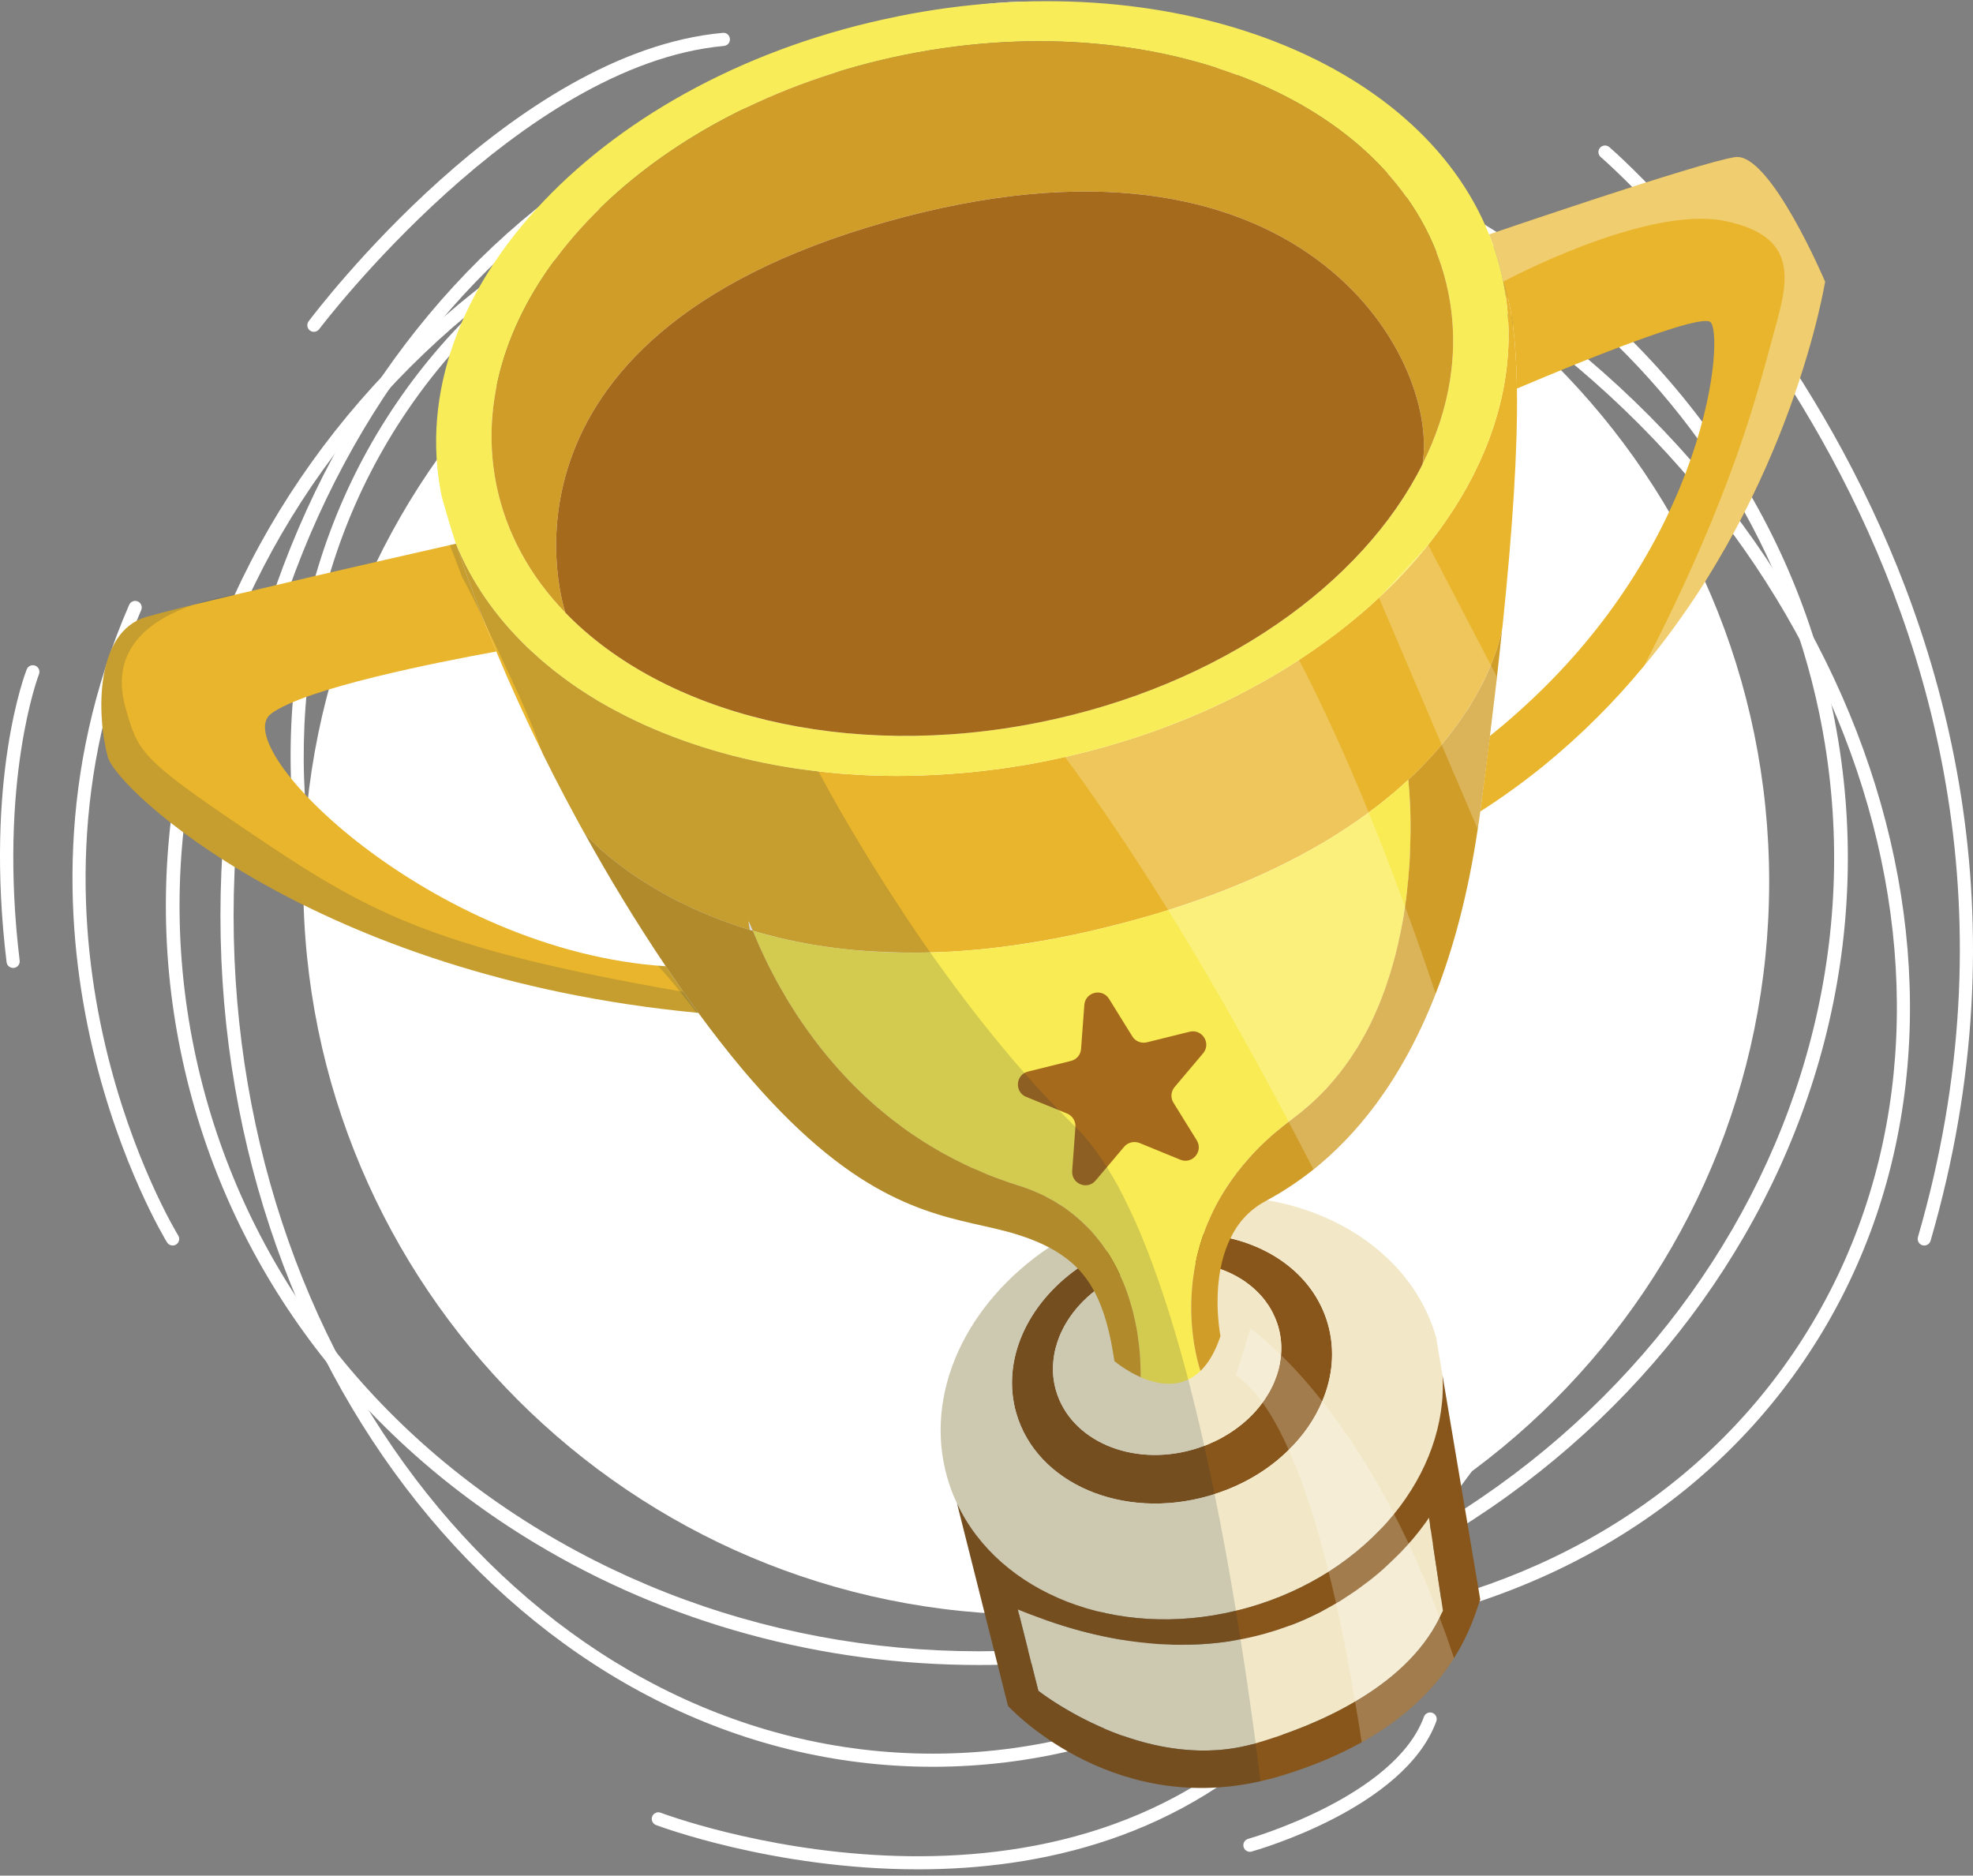 <?xml version="1.0" encoding="UTF-8"?> <svg xmlns="http://www.w3.org/2000/svg" width="81" height="77" viewBox="0 0 81 77" fill="none"><rect x="0" y="0" width="81" height="77" fill="#808080" stroke="none"/><path d="M38.293 72.531C22.168 72.531 9.05 56.856 9.05 37.588C9.05 18.32 22.168 2.645 38.293 2.645C54.417 2.645 67.535 18.32 67.535 37.588C67.535 56.856 54.417 72.531 38.293 72.531ZM38.293 3.185C22.466 3.185 9.59 18.619 9.59 37.589C9.59 56.559 22.466 71.992 38.293 71.992C54.12 71.992 66.996 56.559 66.996 37.589C66.996 18.619 54.12 3.185 38.293 3.185Z" fill="white"></path><path d="M50.599 67.345C43.33 67.345 35.621 65.067 28.732 60.385C12.797 49.553 7.209 29.891 16.273 16.556C25.338 3.22 45.678 1.184 61.611 12.016C77.546 22.848 83.135 42.509 74.07 55.845C68.924 63.415 60.143 67.345 50.599 67.345ZM39.742 5.594C30.372 5.594 21.763 9.441 16.72 16.859C7.823 29.948 13.347 49.273 29.036 59.938C44.724 70.601 64.727 68.631 73.624 55.541C82.522 42.452 76.997 23.127 61.308 12.462C54.511 7.843 46.904 5.594 39.742 5.594Z" fill="white"></path><path d="M40.201 68.353C33.73 68.353 27.437 66.648 21.95 63.341C14.316 58.74 9.158 51.59 7.427 43.206C3.853 25.91 16.157 8.695 34.854 4.832C53.549 0.967 71.671 11.897 75.245 29.194C78.818 46.491 66.514 63.705 47.817 67.569C45.276 68.094 42.725 68.353 40.201 68.353ZM42.407 4.618C39.96 4.618 37.47 4.865 34.968 5.383C16.574 9.183 4.466 26.099 7.977 43.093C9.677 51.32 14.742 58.34 22.24 62.859C29.745 67.382 38.788 68.859 47.702 67.017C66.095 63.217 78.204 46.3 74.693 29.307C71.66 14.627 57.944 4.618 42.407 4.618Z" fill="white"></path><path d="M7.088 51.132C6.997 51.132 6.91 51.087 6.858 51.005C6.783 50.883 -0.693 38.645 5.302 24.831C5.362 24.694 5.521 24.631 5.657 24.691C5.794 24.751 5.857 24.91 5.797 25.046C-0.083 38.594 7.241 50.599 7.316 50.719C7.395 50.846 7.357 51.012 7.23 51.091C7.186 51.118 7.136 51.132 7.088 51.132Z" fill="white"></path><path d="M50.605 3.186C50.548 3.186 50.491 3.168 50.443 3.132C45.056 -0.888 38.438 1.076 38.373 1.097C38.23 1.14 38.079 1.061 38.035 0.918C37.992 0.775 38.072 0.624 38.214 0.581C38.283 0.56 45.156 -1.488 50.767 2.699C50.886 2.788 50.911 2.958 50.822 3.077C50.768 3.148 50.687 3.186 50.605 3.186Z" fill="white"></path><path d="M37.689 76.741C31.767 76.741 27.017 74.956 26.93 74.922C26.791 74.868 26.721 74.712 26.775 74.573C26.829 74.434 26.986 74.364 27.125 74.418C27.282 74.478 43.013 80.384 52.736 70.382C52.841 70.276 53.011 70.273 53.118 70.377C53.225 70.481 53.227 70.652 53.124 70.759C48.551 75.462 42.7 76.741 37.689 76.741Z" fill="white"></path><path d="M51.314 76.021C51.196 76.021 51.088 75.943 51.054 75.823C51.014 75.68 51.098 75.531 51.241 75.49C51.301 75.474 57.259 73.766 58.459 70.478C58.51 70.339 58.664 70.266 58.806 70.317C58.946 70.368 59.018 70.523 58.967 70.663C57.672 74.211 51.643 75.939 51.387 76.01C51.363 76.017 51.338 76.021 51.314 76.021Z" fill="white"></path><path d="M0.538 39.736C0.403 39.736 0.287 39.636 0.27 39.499C-0.637 31.997 1.026 27.661 1.097 27.48C1.151 27.341 1.309 27.273 1.447 27.328C1.586 27.382 1.654 27.539 1.6 27.678C1.583 27.721 -0.082 32.081 0.807 39.434C0.825 39.583 0.719 39.717 0.571 39.735C0.56 39.736 0.549 39.736 0.538 39.736Z" fill="white"></path><path d="M12.886 13.622C12.829 13.622 12.773 13.604 12.724 13.568C12.605 13.479 12.581 13.31 12.671 13.19C13.009 12.739 21.057 2.129 29.673 1.349C29.822 1.331 29.952 1.444 29.966 1.593C29.98 1.741 29.87 1.873 29.722 1.886C21.342 2.646 13.184 13.405 13.103 13.514C13.049 13.584 12.968 13.622 12.886 13.622Z" fill="white"></path><path d="M78.998 51.132C78.973 51.132 78.948 51.128 78.923 51.121C78.78 51.079 78.698 50.929 78.739 50.786C86.418 24.369 65.926 6.625 65.718 6.449C65.604 6.353 65.59 6.182 65.686 6.069C65.783 5.955 65.953 5.941 66.067 6.037C66.277 6.215 87.033 24.187 79.258 50.937C79.223 51.055 79.115 51.132 78.998 51.132Z" fill="white"></path><path d="M42.541 66.291C59.16 66.291 72.632 52.819 72.632 36.2C72.632 19.582 59.16 6.11 42.541 6.11C25.922 6.11 12.45 19.582 12.45 36.2C12.45 52.819 25.922 66.291 42.541 66.291Z" fill="white"></path><path d="M54.514 54.348C54.002 52.559 52.458 51.297 50.515 50.836C50.161 50.743 49.792 50.687 49.412 50.656C48.607 50.59 47.767 50.656 46.915 50.866C46.818 50.887 46.715 50.913 46.618 50.943C46.208 51.061 45.818 51.21 45.449 51.379C45.018 51.579 44.613 51.81 44.244 52.071C42.177 53.528 41.101 55.845 41.721 58.009C42.552 60.901 46.085 62.424 49.617 61.414C49.7 61.388 49.782 61.368 49.864 61.337C51.069 60.952 52.109 60.316 52.909 59.522C53.514 58.932 53.981 58.25 54.284 57.527C54.714 56.512 54.817 55.414 54.514 54.348ZM52.586 55.656C52.581 55.727 52.571 55.804 52.556 55.876C52.55 55.938 52.54 55.999 52.525 56.061C52.504 56.158 52.484 56.25 52.453 56.348C52.432 56.425 52.407 56.502 52.371 56.573C52.325 56.712 52.268 56.85 52.197 56.984C52.161 57.06 52.12 57.127 52.079 57.199C52.074 57.209 52.069 57.219 52.058 57.23C52.033 57.266 52.012 57.307 51.986 57.343C51.976 57.368 51.961 57.389 51.945 57.409C51.925 57.45 51.894 57.496 51.863 57.532C51.597 57.912 51.263 58.26 50.869 58.558C50.812 58.604 50.751 58.65 50.689 58.691C50.51 58.819 50.325 58.932 50.13 59.04C50.048 59.086 49.961 59.127 49.874 59.168C49.818 59.194 49.756 59.219 49.7 59.245C49.689 59.255 49.679 59.26 49.669 59.26C49.602 59.296 49.53 59.322 49.459 59.347C49.453 59.352 49.443 59.352 49.438 59.352C49.289 59.409 49.136 59.46 48.982 59.506C46.464 60.229 43.946 59.142 43.352 57.081C43.239 56.691 43.203 56.291 43.244 55.902C43.244 55.871 43.249 55.835 43.254 55.809C43.27 55.635 43.3 55.466 43.352 55.302C43.362 55.261 43.377 55.22 43.388 55.179C43.393 55.148 43.403 55.112 43.418 55.081C43.439 55.015 43.465 54.948 43.49 54.876C43.531 54.769 43.582 54.666 43.634 54.563C43.67 54.481 43.711 54.41 43.757 54.338C43.762 54.322 43.772 54.302 43.788 54.286C43.834 54.204 43.885 54.127 43.941 54.051C43.977 53.994 44.018 53.938 44.064 53.881C44.167 53.743 44.285 53.605 44.413 53.476C44.454 53.43 44.5 53.389 44.546 53.348C44.603 53.287 44.654 53.235 44.716 53.189C44.777 53.133 44.839 53.081 44.9 53.035C44.91 53.025 44.916 53.015 44.926 53.015C45.049 52.912 45.177 52.82 45.31 52.738C45.362 52.707 45.408 52.671 45.464 52.641C45.628 52.538 45.803 52.446 45.987 52.364C46.105 52.307 46.228 52.256 46.351 52.21C46.51 52.143 46.674 52.087 46.843 52.041C46.961 52.005 47.079 51.979 47.197 51.948C47.233 51.938 47.274 51.933 47.31 51.928C47.315 51.923 47.32 51.923 47.325 51.923C47.449 51.902 47.566 51.882 47.679 51.866C47.792 51.851 47.91 51.836 48.023 51.83C48.09 51.825 48.156 51.82 48.218 51.825C48.448 51.815 48.679 51.82 48.905 51.841C48.966 51.846 49.028 51.851 49.084 51.861H49.12C49.212 51.877 49.3 51.892 49.387 51.907C49.459 51.918 49.535 51.933 49.607 51.953C49.694 51.974 49.776 51.995 49.858 52.02C49.941 52.046 50.023 52.071 50.105 52.102C50.125 52.107 50.146 52.117 50.166 52.123C50.438 52.225 50.699 52.348 50.935 52.497C50.987 52.528 51.038 52.559 51.084 52.594C51.105 52.605 51.12 52.615 51.135 52.63C51.181 52.661 51.228 52.697 51.274 52.733C51.428 52.851 51.571 52.979 51.704 53.123C51.72 53.138 51.735 53.148 51.745 53.164C51.858 53.287 51.961 53.42 52.053 53.558C52.084 53.599 52.109 53.64 52.13 53.681C52.156 53.717 52.176 53.748 52.191 53.784C52.227 53.846 52.263 53.912 52.289 53.979C52.33 54.056 52.361 54.133 52.392 54.215C52.427 54.297 52.453 54.379 52.479 54.466C52.592 54.861 52.627 55.261 52.586 55.656Z" fill="#88561A"></path><path d="M52.479 54.465C53.068 56.527 51.505 58.783 48.982 59.506C46.464 60.229 43.947 59.142 43.352 57.081C42.762 55.019 44.326 52.758 46.843 52.04C49.366 51.317 51.884 52.404 52.479 54.465Z" fill="#F2E8C8"></path><path d="M59.221 56.46L59.006 55.178L58.965 54.917C58.386 52.901 56.965 51.307 55.073 50.302C54.155 49.81 53.125 49.461 52.022 49.271C51.412 49.164 50.782 49.107 50.135 49.102C48.982 49.092 47.777 49.251 46.577 49.594C46.51 49.615 46.449 49.63 46.382 49.656C45.772 49.835 45.182 50.061 44.628 50.328C44.618 50.333 44.613 50.333 44.608 50.338H44.603C44.059 50.599 43.547 50.892 43.07 51.209C39.685 53.476 37.896 57.193 38.891 60.665C38.998 61.034 39.127 61.383 39.291 61.721C41.024 65.418 45.828 67.315 50.74 66.126C50.92 66.085 51.094 66.038 51.274 65.987C52.474 65.644 53.571 65.141 54.545 64.526C55.596 63.854 56.504 63.049 57.232 62.152C58.601 60.47 59.339 58.465 59.221 56.46ZM54.284 57.527C53.981 58.25 53.514 58.931 52.909 59.521C52.109 60.316 51.069 60.952 49.864 61.336C49.782 61.367 49.7 61.388 49.617 61.413C46.085 62.423 42.552 60.901 41.721 58.009C41.101 55.845 42.178 53.527 44.244 52.071C44.613 51.809 45.018 51.579 45.449 51.379C45.818 51.209 46.208 51.061 46.618 50.943C46.715 50.912 46.818 50.886 46.915 50.866C47.767 50.656 48.607 50.589 49.412 50.656C49.792 50.686 50.161 50.743 50.515 50.835C52.458 51.297 54.002 52.558 54.514 54.347C54.817 55.414 54.714 56.511 54.284 57.527Z" fill="#F2E8C8"></path><path d="M58.663 62.306L59.237 66.121C57.909 69.207 54.14 70.807 51.571 71.561C47.038 72.894 42.629 69.412 42.629 69.412L41.788 66.074C53.407 70.848 58.663 62.306 58.663 62.306Z" fill="#F2E8C8"></path><path d="M59.221 56.46C59.339 58.465 58.601 60.47 57.232 62.152C56.504 63.049 55.596 63.854 54.545 64.526C53.571 65.141 52.474 65.644 51.274 65.987C51.094 66.039 50.92 66.085 50.74 66.126C45.828 67.316 41.024 65.418 39.291 61.721L41.383 70.033C41.383 70.033 45.49 74.54 51.745 73.125C52.028 73.063 52.315 72.987 52.602 72.899C53.904 72.504 54.991 72.033 55.904 71.525C57.858 70.433 58.996 69.172 59.693 68.069C60.355 67.023 60.611 66.126 60.77 65.664L59.221 56.46ZM55.632 69.854C54.273 70.659 52.781 71.207 51.571 71.561C51.566 71.561 51.556 71.566 51.551 71.566C51.484 71.587 51.417 71.607 51.351 71.623C51.284 71.638 51.217 71.653 51.151 71.669C51.017 71.7 50.884 71.73 50.756 71.751C46.52 72.489 42.629 69.413 42.629 69.413L41.788 66.075C42.059 66.187 42.331 66.29 42.598 66.387C42.844 66.48 43.09 66.567 43.326 66.639C43.577 66.726 43.828 66.798 44.069 66.869C44.075 66.869 44.075 66.869 44.08 66.874C44.27 66.926 44.454 66.977 44.639 67.023C44.885 67.085 45.121 67.136 45.356 67.187C45.444 67.203 45.531 67.223 45.618 67.239C45.721 67.259 45.818 67.28 45.915 67.295C45.951 67.3 45.982 67.305 46.018 67.31C46.172 67.341 46.326 67.362 46.48 67.382C46.674 67.408 46.869 67.433 47.059 67.449C47.146 67.459 47.233 67.469 47.32 67.474C47.341 67.474 47.356 67.48 47.377 67.48C47.551 67.495 47.731 67.505 47.905 67.51C48.223 67.526 48.531 67.526 48.833 67.515C48.951 67.515 49.069 67.51 49.182 67.505C49.32 67.5 49.459 67.49 49.592 67.48C49.653 67.474 49.72 67.469 49.782 67.464C49.977 67.444 50.166 67.423 50.356 67.397C50.551 67.367 50.74 67.336 50.93 67.3C51.592 67.177 52.207 67.003 52.776 66.798C52.92 66.746 53.063 66.695 53.197 66.639C53.335 66.582 53.468 66.526 53.602 66.469C53.802 66.377 53.991 66.285 54.181 66.192C54.273 66.146 54.366 66.095 54.453 66.049C54.545 65.998 54.632 65.951 54.719 65.9L54.853 65.823L54.904 65.793C54.991 65.746 55.073 65.695 55.155 65.639C55.309 65.541 55.463 65.439 55.606 65.341C55.673 65.295 55.735 65.249 55.801 65.203C55.863 65.157 55.924 65.111 55.986 65.064C56.104 64.977 56.222 64.89 56.33 64.803C56.488 64.675 56.637 64.552 56.776 64.429C57.047 64.183 57.288 63.947 57.504 63.731C57.57 63.654 57.642 63.588 57.704 63.516C57.75 63.47 57.796 63.419 57.832 63.372C57.914 63.285 57.986 63.203 58.052 63.121C58.278 62.849 58.442 62.629 58.545 62.485C58.57 62.449 58.591 62.413 58.611 62.388C58.647 62.337 58.663 62.306 58.663 62.306L59.237 66.121C59.196 66.213 59.155 66.311 59.103 66.403C59.109 66.408 59.103 66.408 59.103 66.408C58.375 67.89 57.068 69.013 55.632 69.854Z" fill="#88561A"></path><path d="M74.927 11.563C74.927 11.563 73.584 20.003 67.492 27.341C66.308 28.777 64.933 30.166 63.359 31.448C62.554 32.099 61.688 32.73 60.77 33.315C60.908 32.248 61.042 31.217 61.165 30.212H61.17C61.539 29.915 61.898 29.613 62.242 29.305C70.23 22.249 70.799 13.609 70.21 13.215C69.594 12.804 62.277 15.953 62.277 15.953C62.247 14.035 62.067 12.553 61.713 11.563C61.58 10.897 61.385 10.251 61.134 9.625C61.134 9.625 69.799 6.656 71.235 6.451C72.671 6.241 74.927 11.563 74.927 11.563Z" fill="#E9B52C"></path><path d="M61.683 25.736C61.683 25.736 61.683 25.746 61.678 25.762C61.678 25.772 61.678 25.787 61.672 25.797C61.667 25.813 61.667 25.833 61.662 25.859C61.657 25.89 61.652 25.921 61.642 25.951C61.611 26.095 61.56 26.305 61.477 26.572C61.452 26.654 61.421 26.741 61.385 26.833C61.355 26.936 61.308 27.049 61.262 27.172C61.252 27.203 61.236 27.233 61.221 27.264C61.221 27.274 61.216 27.29 61.206 27.305V27.31C61.201 27.326 61.19 27.341 61.185 27.356C61.124 27.51 61.047 27.674 60.965 27.849C60.913 27.951 60.862 28.059 60.806 28.166C60.77 28.238 60.734 28.31 60.688 28.387C60.616 28.525 60.534 28.669 60.442 28.818C60.355 28.961 60.262 29.11 60.165 29.259C59.888 29.674 59.57 30.115 59.185 30.571C59.021 30.771 58.842 30.971 58.652 31.176C58.483 31.356 58.309 31.54 58.119 31.725C58.022 31.822 57.919 31.915 57.816 32.012C57.555 32.253 57.278 32.499 56.981 32.74C56.909 32.802 56.837 32.858 56.765 32.915C56.581 33.063 56.391 33.212 56.191 33.35V33.356C55.909 33.566 55.612 33.771 55.304 33.976C55.145 34.078 54.986 34.181 54.827 34.284C54.663 34.386 54.499 34.489 54.325 34.591C54.15 34.694 53.971 34.796 53.786 34.899C53.186 35.232 52.545 35.56 51.848 35.878C51.386 36.089 50.904 36.294 50.402 36.494C49.858 36.709 49.289 36.919 48.695 37.119C48.454 37.201 48.208 37.283 47.956 37.36V37.365C47.849 37.396 47.741 37.432 47.633 37.463C47.397 37.535 47.156 37.606 46.91 37.673C46.664 37.745 46.413 37.811 46.162 37.878C45.921 37.94 45.68 38.001 45.433 38.063C45.203 38.119 44.967 38.175 44.731 38.232C44.316 38.329 43.911 38.411 43.511 38.488C43.403 38.514 43.295 38.534 43.188 38.55C42.926 38.601 42.67 38.647 42.419 38.683C42.116 38.734 41.819 38.781 41.526 38.822C41.239 38.862 40.952 38.898 40.67 38.929C40.619 38.934 40.572 38.939 40.521 38.945C40.28 38.97 40.039 38.996 39.809 39.011C39.347 39.052 38.901 39.078 38.46 39.093C38.368 39.093 38.275 39.098 38.188 39.098C37.45 39.119 36.747 39.103 36.071 39.068C35.732 39.052 35.399 39.032 35.076 39.001C35.04 39.001 35.004 38.996 34.968 38.991C34.804 38.975 34.645 38.96 34.486 38.939C34.353 38.924 34.214 38.909 34.086 38.888C33.973 38.873 33.855 38.857 33.743 38.837C33.727 38.837 33.712 38.837 33.697 38.832C33.491 38.801 33.286 38.77 33.091 38.729C32.804 38.678 32.527 38.621 32.261 38.56C32.061 38.519 31.866 38.473 31.676 38.416C31.41 38.355 31.153 38.283 30.907 38.211C30.871 38.124 30.84 38.052 30.815 37.996C30.717 37.755 30.707 37.76 30.769 38.093C30.774 38.119 30.779 38.145 30.784 38.175C30.769 38.17 30.748 38.165 30.733 38.16C30.517 38.093 30.312 38.027 30.107 37.955C29.912 37.888 29.723 37.822 29.538 37.75C29.528 37.745 29.523 37.745 29.512 37.74C29.338 37.673 29.164 37.601 28.994 37.529C28.8 37.453 28.61 37.365 28.425 37.283C28.225 37.191 28.036 37.099 27.851 37.006C27.738 36.95 27.625 36.894 27.518 36.832C27.42 36.781 27.323 36.73 27.231 36.673C26.897 36.489 26.595 36.304 26.318 36.124C26.195 36.047 26.082 35.971 25.969 35.894C25.826 35.791 25.687 35.694 25.559 35.596C25.492 35.55 25.431 35.504 25.369 35.453C25.339 35.432 25.313 35.412 25.287 35.391C25.174 35.304 25.072 35.222 24.974 35.14C24.944 35.114 24.908 35.084 24.877 35.058C24.78 34.971 24.692 34.894 24.61 34.822C24.528 34.75 24.457 34.678 24.39 34.617L24.298 34.525C24.241 34.468 24.195 34.422 24.154 34.376C24.108 34.33 24.072 34.289 24.052 34.263C24.021 34.232 24.005 34.212 23.995 34.202C23.99 34.191 23.985 34.186 23.985 34.186C23.826 33.899 23.672 33.622 23.523 33.34C23.405 33.125 23.293 32.91 23.18 32.699C22.857 32.089 22.554 31.489 22.267 30.91C22.262 30.899 22.262 30.894 22.257 30.884V30.879C21.519 29.382 20.893 27.992 20.375 26.746C20.185 26.295 20.011 25.859 19.852 25.444C19.847 25.428 19.837 25.413 19.832 25.398C19.355 24.177 18.991 23.131 18.719 22.321C19.355 23.885 20.339 25.3 21.606 26.531C21.744 26.664 21.883 26.792 22.026 26.915C22.108 26.997 22.19 27.069 22.272 27.136C22.39 27.238 22.508 27.336 22.631 27.433C22.718 27.505 22.806 27.577 22.898 27.643C23.252 27.92 23.621 28.182 24.011 28.433C24.19 28.546 24.375 28.664 24.564 28.777C24.595 28.792 24.626 28.812 24.662 28.833C24.887 28.966 25.118 29.095 25.359 29.218C25.595 29.346 25.836 29.464 26.082 29.582C26.328 29.7 26.579 29.812 26.831 29.92C27.851 30.356 28.928 30.72 30.061 31.017C30.343 31.089 30.63 31.156 30.922 31.223C31.502 31.351 32.092 31.458 32.691 31.551C32.994 31.592 33.297 31.633 33.604 31.669C33.871 31.699 34.148 31.725 34.419 31.751C34.455 31.756 34.491 31.756 34.527 31.761C34.712 31.776 34.891 31.787 35.076 31.797C35.132 31.802 35.189 31.807 35.245 31.807C35.465 31.822 35.691 31.833 35.912 31.838C36.214 31.848 36.517 31.853 36.824 31.853H36.845C37.188 31.853 37.532 31.848 37.875 31.833C38.229 31.822 38.588 31.802 38.942 31.776C39.255 31.756 39.568 31.73 39.88 31.699C39.916 31.694 39.947 31.694 39.983 31.689C40.229 31.663 40.475 31.638 40.726 31.602H40.731C40.865 31.587 41.003 31.571 41.137 31.551C41.378 31.515 41.618 31.479 41.859 31.438C41.921 31.433 41.977 31.422 42.034 31.412C42.352 31.356 42.675 31.299 42.993 31.233C43.239 31.181 43.48 31.13 43.721 31.074C44.023 31.007 44.331 30.935 44.628 30.858C45.526 30.628 46.403 30.361 47.254 30.064C47.474 29.987 47.69 29.905 47.905 29.823C48.013 29.787 48.115 29.746 48.218 29.705C49.418 29.238 50.556 28.705 51.627 28.11C51.745 28.049 51.863 27.982 51.976 27.915C52.443 27.654 52.894 27.377 53.33 27.09C53.54 26.951 53.75 26.813 53.955 26.669C54.566 26.244 55.15 25.803 55.704 25.336C55.873 25.203 56.032 25.059 56.191 24.921C56.217 24.9 56.242 24.875 56.268 24.854C56.386 24.746 56.499 24.644 56.611 24.536L56.642 24.505C56.673 24.48 56.704 24.449 56.729 24.423C56.888 24.275 57.047 24.121 57.201 23.967L57.278 23.89C57.416 23.747 57.56 23.598 57.699 23.449C57.714 23.434 57.729 23.413 57.745 23.398C57.909 23.218 58.068 23.039 58.227 22.854C58.35 22.711 58.473 22.562 58.591 22.419C58.596 22.408 58.606 22.403 58.606 22.393L58.632 22.367C58.801 22.147 58.97 21.931 59.134 21.706C59.262 21.521 59.391 21.342 59.514 21.157C59.534 21.126 59.555 21.101 59.57 21.07C59.657 20.942 59.744 20.808 59.827 20.67C59.873 20.598 59.919 20.521 59.96 20.45C60.037 20.326 60.108 20.203 60.175 20.08C60.242 19.962 60.309 19.85 60.365 19.732C60.385 19.696 60.406 19.655 60.426 19.619C60.442 19.588 60.457 19.557 60.472 19.527C60.519 19.439 60.56 19.352 60.601 19.265C60.683 19.101 60.76 18.937 60.831 18.773C60.888 18.65 60.939 18.522 60.99 18.398C61.037 18.286 61.083 18.168 61.129 18.05C61.185 17.896 61.242 17.737 61.293 17.583C61.298 17.568 61.303 17.558 61.308 17.542C61.442 17.132 61.56 16.712 61.652 16.291C61.693 16.112 61.729 15.932 61.76 15.753C61.77 15.691 61.78 15.63 61.79 15.563C61.816 15.404 61.837 15.245 61.857 15.081V15.066C61.857 15.045 61.862 15.019 61.867 14.994C61.877 14.881 61.888 14.763 61.898 14.645C61.898 14.625 61.903 14.609 61.903 14.589C61.903 14.568 61.903 14.553 61.908 14.532C61.913 14.455 61.919 14.379 61.919 14.302C61.924 14.286 61.924 14.271 61.924 14.255V14.23C61.929 14.076 61.934 13.922 61.934 13.768C61.934 13.035 61.862 12.297 61.713 11.563C62.067 12.553 62.247 14.035 62.277 15.953C62.313 18.491 62.093 21.793 61.683 25.736Z" fill="#E9B52C"></path><path d="M61.713 11.564C61.58 10.897 61.385 10.251 61.134 9.626C58.247 2.396 47.925 -1.563 36.845 0.673C36.845 0.673 36.84 0.673 36.834 0.678C24.8 3.098 16.422 11.897 18.124 20.337C18.124 20.337 18.134 20.373 18.15 20.44C18.216 20.675 18.391 21.322 18.703 22.285C18.714 22.296 18.714 22.306 18.719 22.321C19.355 23.885 20.339 25.3 21.606 26.531C21.744 26.664 21.883 26.793 22.026 26.916C22.108 26.998 22.19 27.07 22.272 27.136C22.39 27.239 22.508 27.336 22.631 27.433C22.718 27.505 22.806 27.577 22.898 27.644C23.252 27.921 23.621 28.182 24.011 28.433C24.19 28.546 24.375 28.664 24.564 28.777C24.595 28.792 24.626 28.813 24.662 28.833C24.887 28.967 25.118 29.095 25.359 29.218C25.595 29.346 25.836 29.464 26.082 29.582C26.328 29.7 26.579 29.813 26.831 29.92C27.846 30.361 28.928 30.725 30.061 31.018C30.343 31.09 30.63 31.156 30.922 31.223C31.502 31.356 32.092 31.464 32.691 31.551C32.994 31.592 33.297 31.633 33.604 31.669C33.871 31.7 34.148 31.725 34.419 31.751C34.455 31.756 34.491 31.756 34.527 31.761C34.712 31.777 34.891 31.787 35.076 31.797C35.132 31.802 35.189 31.807 35.245 31.807C35.465 31.823 35.691 31.833 35.912 31.838C36.214 31.848 36.517 31.854 36.824 31.854H36.845C37.188 31.854 37.532 31.848 37.875 31.833C38.229 31.823 38.588 31.802 38.942 31.777C39.255 31.756 39.568 31.73 39.88 31.7C39.916 31.695 39.947 31.695 39.983 31.689C40.229 31.664 40.475 31.638 40.726 31.602H40.731C40.865 31.587 41.003 31.572 41.137 31.551C41.377 31.515 41.618 31.479 41.859 31.438C41.921 31.433 41.977 31.423 42.034 31.413C42.352 31.356 42.675 31.3 42.993 31.233C43.336 31.166 43.675 31.09 44.013 31.013C44.044 31.002 44.069 30.997 44.095 30.992C44.275 30.951 44.449 30.905 44.628 30.859C44.757 30.828 44.89 30.792 45.018 30.756C45.316 30.679 45.608 30.592 45.9 30.5C45.926 30.495 45.951 30.484 45.977 30.479C46.08 30.454 46.177 30.423 46.279 30.387C46.321 30.372 46.361 30.361 46.403 30.351C46.685 30.259 46.961 30.166 47.238 30.069C47.243 30.069 47.249 30.064 47.254 30.064C47.474 29.987 47.69 29.91 47.905 29.823C48.11 29.746 48.315 29.669 48.52 29.582C48.525 29.582 48.531 29.577 48.536 29.577C48.592 29.556 48.648 29.531 48.705 29.51C48.828 29.459 48.951 29.408 49.074 29.351C49.084 29.351 49.094 29.346 49.105 29.341C49.315 29.254 49.52 29.162 49.72 29.069C49.93 28.972 50.141 28.874 50.346 28.777C50.571 28.669 50.797 28.556 51.017 28.439C51.105 28.392 51.192 28.346 51.279 28.3C51.397 28.239 51.515 28.177 51.627 28.11C51.745 28.044 51.858 27.982 51.976 27.916C52.197 27.793 52.407 27.669 52.617 27.541C52.633 27.531 52.643 27.526 52.658 27.516C52.668 27.51 52.684 27.5 52.694 27.49C52.848 27.403 52.997 27.311 53.145 27.213C53.207 27.172 53.268 27.136 53.33 27.09C53.509 26.977 53.689 26.859 53.858 26.741C53.894 26.721 53.925 26.695 53.955 26.669C54.12 26.562 54.273 26.449 54.427 26.336C54.468 26.305 54.514 26.275 54.555 26.244C54.719 26.126 54.873 26.003 55.032 25.885C55.232 25.726 55.432 25.567 55.622 25.408C55.648 25.388 55.678 25.362 55.704 25.336C55.873 25.203 56.032 25.059 56.191 24.921C56.217 24.901 56.242 24.875 56.268 24.854C56.427 24.711 56.581 24.567 56.729 24.424C56.888 24.275 57.047 24.121 57.201 23.967L57.278 23.89C57.416 23.747 57.56 23.598 57.699 23.449C57.714 23.434 57.729 23.413 57.745 23.398C57.909 23.219 58.068 23.039 58.227 22.855C58.35 22.711 58.473 22.562 58.591 22.419C58.775 22.183 58.955 21.947 59.134 21.706C59.262 21.521 59.391 21.342 59.514 21.157C59.534 21.127 59.555 21.101 59.57 21.07C59.657 20.942 59.744 20.809 59.827 20.67C59.873 20.599 59.919 20.522 59.96 20.45C60.037 20.327 60.108 20.204 60.175 20.081C60.242 19.963 60.303 19.85 60.365 19.732C60.385 19.696 60.406 19.655 60.426 19.619C60.442 19.588 60.457 19.558 60.472 19.527C60.519 19.44 60.56 19.352 60.601 19.265C60.683 19.101 60.76 18.937 60.831 18.773C60.888 18.65 60.939 18.522 60.99 18.399C61.037 18.286 61.083 18.168 61.129 18.05C61.185 17.896 61.242 17.737 61.293 17.584C61.298 17.568 61.303 17.558 61.308 17.543C61.442 17.132 61.56 16.712 61.652 16.291C61.693 16.112 61.729 15.932 61.76 15.753C61.77 15.691 61.78 15.63 61.79 15.563C61.816 15.404 61.836 15.245 61.857 15.081V15.066C61.857 15.045 61.862 15.02 61.867 14.994C61.877 14.881 61.888 14.763 61.898 14.645C61.898 14.625 61.903 14.61 61.903 14.589C61.903 14.569 61.903 14.553 61.908 14.533C61.908 14.456 61.919 14.379 61.919 14.302C61.924 14.287 61.924 14.271 61.924 14.256V14.23C61.929 14.076 61.934 13.922 61.934 13.769C61.934 13.035 61.862 12.297 61.713 11.564ZM58.401 19.055C55.945 23.978 50.084 28.167 42.675 29.654C38.46 30.5 34.368 30.351 30.856 29.408C27.743 28.567 25.093 27.1 23.206 25.147C21.765 23.654 20.775 21.88 20.375 19.886C19.037 13.225 24.687 6.313 33.425 3.267C34.614 2.852 35.865 2.509 37.163 2.247C47.956 0.078 57.94 4.452 59.462 12.02C59.939 14.394 59.529 16.804 58.401 19.055Z" fill="#F8ED59"></path><path d="M59.462 12.02C59.939 14.394 59.529 16.804 58.401 19.055C59.109 14.666 53.397 4.288 36.363 9.113C19.334 13.938 23.211 25.142 23.211 25.142L23.206 25.147C21.765 23.654 20.775 21.88 20.375 19.886C18.852 12.318 26.364 4.421 37.163 2.247C47.956 0.078 57.94 4.452 59.462 12.02Z" fill="#D09D28"></path><path d="M36.363 9.113C53.397 4.288 59.109 14.666 58.401 19.055C55.945 23.977 50.084 28.167 42.675 29.654C34.727 31.253 27.22 29.305 23.206 25.147L23.211 25.142C23.211 25.142 19.334 13.938 36.363 9.113Z" fill="#A66A1D"></path><path d="M57.816 32.013C57.94 33.187 58.637 41.827 53.089 45.908C47.551 49.99 49.002 55.42 49.284 56.281C48.515 57.025 47.551 56.856 46.828 56.538C46.854 55.297 46.638 50.169 41.788 48.662C34.389 46.36 31.579 39.858 30.907 38.212C34.204 39.191 38.757 39.607 44.731 38.232C51.31 36.72 55.345 34.31 57.816 32.013Z" fill="#F9EB54"></path><path d="M61.672 25.798C61.606 26.444 61.534 27.105 61.457 27.787V27.793C61.365 28.577 61.267 29.387 61.165 30.213C61.042 31.218 60.908 32.248 60.77 33.315C60.739 33.561 60.703 33.802 60.667 34.038C60.267 36.719 59.662 38.945 58.939 40.796C57.498 44.488 55.596 46.672 53.925 48.01C53.232 48.559 52.586 48.969 52.022 49.272C51.997 49.287 51.976 49.303 51.95 49.313C51.263 49.682 50.807 50.225 50.515 50.836C50.315 51.241 50.187 51.672 50.105 52.097C49.838 53.512 50.105 54.85 50.105 54.85C49.884 55.517 49.602 55.974 49.284 56.281C49.166 55.922 48.843 54.763 48.915 53.235C48.92 53.112 48.93 52.989 48.941 52.861C48.941 52.825 48.946 52.789 48.951 52.748C48.961 52.625 48.977 52.492 48.997 52.364C48.997 52.353 48.997 52.343 49.002 52.338C49.023 52.194 49.043 52.051 49.074 51.902C49.079 51.887 49.079 51.871 49.084 51.856C49.161 51.466 49.269 51.066 49.412 50.656C49.5 50.4 49.607 50.143 49.725 49.887C49.787 49.754 49.848 49.626 49.92 49.492C49.987 49.364 50.059 49.231 50.135 49.103C50.207 48.974 50.289 48.851 50.371 48.723C50.628 48.328 50.925 47.939 51.274 47.549C51.386 47.421 51.504 47.292 51.627 47.169C51.72 47.072 51.817 46.98 51.92 46.882C52.084 46.728 52.258 46.569 52.443 46.421C52.592 46.293 52.745 46.175 52.904 46.052C52.966 46 53.027 45.954 53.089 45.908C53.561 45.559 53.986 45.18 54.371 44.775C54.448 44.698 54.519 44.621 54.586 44.539C54.868 44.226 55.124 43.898 55.36 43.56C55.447 43.437 55.535 43.308 55.612 43.18C55.694 43.057 55.776 42.929 55.847 42.796C55.924 42.667 55.996 42.534 56.068 42.406C56.14 42.273 56.206 42.139 56.273 42.006C56.35 41.852 56.417 41.698 56.483 41.545C56.54 41.432 56.586 41.314 56.632 41.196C56.688 41.063 56.745 40.924 56.791 40.786C56.837 40.673 56.878 40.555 56.914 40.442C57.114 39.868 57.273 39.294 57.401 38.73C57.473 38.417 57.534 38.109 57.591 37.801C57.627 37.602 57.657 37.407 57.683 37.212C57.714 37.012 57.739 36.817 57.76 36.622C57.781 36.432 57.801 36.248 57.816 36.068C57.852 35.679 57.878 35.304 57.888 34.95C57.893 34.838 57.898 34.73 57.898 34.627C57.919 34.002 57.909 33.453 57.888 33.017C57.883 32.92 57.878 32.833 57.873 32.751C57.873 32.746 57.873 32.746 57.873 32.746C57.868 32.664 57.863 32.582 57.858 32.51C57.858 32.51 57.858 32.51 57.858 32.505C57.852 32.433 57.847 32.366 57.842 32.305C57.837 32.243 57.832 32.187 57.827 32.141C57.827 32.089 57.822 32.048 57.816 32.012C57.919 31.915 58.022 31.823 58.119 31.725C58.309 31.541 58.483 31.356 58.652 31.177C58.842 30.971 59.021 30.772 59.185 30.572C59.57 30.115 59.888 29.674 60.165 29.259C60.267 29.11 60.36 28.962 60.442 28.818C60.534 28.669 60.616 28.526 60.688 28.387C60.734 28.31 60.77 28.239 60.806 28.167C60.867 28.059 60.919 27.951 60.965 27.849C61.047 27.674 61.124 27.511 61.185 27.357C61.19 27.341 61.201 27.326 61.206 27.311V27.305C61.231 27.259 61.247 27.213 61.262 27.172C61.308 27.049 61.355 26.936 61.385 26.834C61.421 26.741 61.452 26.654 61.477 26.572C61.559 26.305 61.611 26.095 61.642 25.952C61.652 25.921 61.657 25.89 61.662 25.859C61.667 25.834 61.667 25.813 61.672 25.798Z" fill="#D09D28"></path><path d="M46.828 56.538C46.203 56.261 45.751 55.876 45.751 55.876C45.577 54.702 45.331 53.769 44.926 53.015C44.736 52.661 44.511 52.349 44.244 52.072C44.069 51.892 43.875 51.728 43.659 51.574C43.48 51.446 43.28 51.323 43.07 51.21C42.731 51.031 42.347 50.872 41.911 50.728C41.829 50.703 41.742 50.672 41.649 50.646C41.531 50.61 41.408 50.574 41.285 50.544C40.152 50.246 38.896 50.072 37.414 49.462C35.896 48.841 34.143 47.77 32.056 45.637C31.015 44.575 29.892 43.247 28.672 41.581C28.661 41.565 28.651 41.55 28.636 41.535C28.22 40.96 27.784 40.335 27.333 39.668C26.067 37.786 24.959 35.946 23.995 34.202C24.005 34.212 24.021 34.233 24.052 34.264C24.072 34.289 24.108 34.33 24.154 34.377C24.195 34.423 24.241 34.469 24.298 34.525L24.39 34.617C24.457 34.679 24.528 34.751 24.61 34.823C24.692 34.9 24.78 34.976 24.877 35.058C24.908 35.084 24.944 35.115 24.974 35.141C25.072 35.222 25.174 35.305 25.287 35.392C25.313 35.412 25.339 35.433 25.369 35.453C25.431 35.505 25.492 35.551 25.559 35.597C25.687 35.694 25.826 35.792 25.969 35.894C26.082 35.971 26.195 36.048 26.318 36.125C26.595 36.304 26.897 36.489 27.231 36.674C27.323 36.73 27.42 36.781 27.518 36.833C27.625 36.894 27.738 36.95 27.851 37.007C28.036 37.099 28.225 37.191 28.425 37.284C28.61 37.366 28.8 37.453 28.994 37.53C29.164 37.602 29.338 37.673 29.512 37.74C29.523 37.745 29.528 37.745 29.538 37.75C29.723 37.822 29.912 37.889 30.107 37.956C30.312 38.027 30.517 38.094 30.733 38.161C30.748 38.166 30.769 38.171 30.784 38.176C30.825 38.186 30.866 38.202 30.907 38.212C30.943 38.299 30.984 38.397 31.03 38.504C31.122 38.73 31.24 38.996 31.389 39.304C31.43 39.396 31.476 39.489 31.527 39.591C31.635 39.801 31.748 40.027 31.876 40.263C31.943 40.381 32.01 40.504 32.081 40.627C32.153 40.75 32.225 40.878 32.302 41.006C32.363 41.109 32.425 41.212 32.492 41.314C32.625 41.529 32.763 41.745 32.912 41.96C33.066 42.181 33.225 42.406 33.389 42.627C33.466 42.734 33.548 42.842 33.63 42.945C33.681 43.006 33.727 43.068 33.773 43.124C34.061 43.483 34.373 43.847 34.712 44.206C34.825 44.329 34.948 44.457 35.071 44.58C35.271 44.775 35.471 44.975 35.686 45.165C35.799 45.273 35.917 45.375 36.04 45.478C36.112 45.539 36.183 45.601 36.26 45.662C36.389 45.77 36.522 45.878 36.655 45.98C36.794 46.088 36.932 46.19 37.07 46.293C37.332 46.488 37.609 46.672 37.891 46.852C38.065 46.965 38.245 47.072 38.429 47.18C38.583 47.272 38.742 47.365 38.906 47.447C39.101 47.554 39.296 47.652 39.496 47.749C39.542 47.775 39.588 47.795 39.634 47.816C39.793 47.898 39.957 47.97 40.127 48.036C40.26 48.093 40.393 48.154 40.526 48.211C40.716 48.288 40.911 48.359 41.106 48.431C41.331 48.513 41.557 48.59 41.788 48.662C42.09 48.754 42.372 48.862 42.644 48.985C42.716 49.016 42.788 49.046 42.854 49.082C42.916 49.113 42.972 49.144 43.029 49.175C43.182 49.252 43.331 49.339 43.47 49.431C43.557 49.482 43.644 49.539 43.726 49.595C43.746 49.61 43.767 49.621 43.782 49.636C43.89 49.718 43.998 49.795 44.095 49.877C44.136 49.908 44.177 49.944 44.218 49.98C44.259 50.016 44.3 50.051 44.341 50.087C44.434 50.169 44.521 50.251 44.603 50.339C44.608 50.344 44.608 50.344 44.613 50.349C44.675 50.41 44.736 50.477 44.798 50.538C44.916 50.672 45.023 50.8 45.131 50.938C45.187 51.01 45.244 51.082 45.295 51.159C45.346 51.231 45.398 51.303 45.449 51.379C45.505 51.467 45.556 51.549 45.608 51.636C45.659 51.718 45.71 51.805 45.757 51.892C45.839 52.051 45.921 52.21 45.987 52.364C46.013 52.415 46.033 52.461 46.054 52.508C46.1 52.605 46.136 52.702 46.177 52.8C46.208 52.887 46.244 52.974 46.274 53.061C46.331 53.225 46.382 53.389 46.428 53.548C46.469 53.682 46.505 53.815 46.536 53.948C46.556 54.041 46.577 54.133 46.597 54.225C46.613 54.282 46.623 54.333 46.628 54.379C46.649 54.456 46.659 54.533 46.674 54.61L46.69 54.702C46.705 54.805 46.721 54.902 46.731 54.999C46.787 55.384 46.813 55.728 46.818 56.015C46.823 56.056 46.823 56.102 46.823 56.143C46.833 56.297 46.828 56.43 46.828 56.538Z" fill="#D09D28"></path><path d="M28.672 41.58C28.651 41.58 28.63 41.575 28.61 41.575C12.945 40.078 4.767 32.402 4.423 31.064C3.957 29.295 3.911 25.936 6.008 25.326C6.664 25.136 8.161 24.767 9.905 24.357C13.72 23.449 18.719 22.321 18.719 22.321C19.083 23.419 19.621 24.936 20.375 26.746C17.919 27.192 12.545 28.254 11.135 29.295C9.289 30.648 17.688 39.047 27.333 39.668C27.579 40.032 27.82 40.38 28.056 40.719C28.251 41.001 28.446 41.273 28.636 41.534C28.651 41.55 28.661 41.565 28.672 41.58Z" fill="#E9B52C"></path><path d="M48.843 42.354C49.356 42.231 49.735 42.836 49.392 43.241L48.223 44.626C48.069 44.81 48.048 45.072 48.177 45.272L49.13 46.81C49.412 47.261 48.951 47.81 48.459 47.61L46.782 46.923C46.562 46.836 46.305 46.897 46.151 47.077L44.982 48.461C44.639 48.871 43.977 48.6 44.018 48.066L44.151 46.261C44.167 46.026 44.029 45.805 43.808 45.713L42.131 45.031C41.639 44.831 41.69 44.113 42.208 43.99L43.967 43.554C44.198 43.498 44.367 43.298 44.382 43.062L44.516 41.257C44.557 40.724 45.249 40.554 45.531 41.006L46.485 42.544C46.608 42.749 46.854 42.846 47.084 42.79L48.843 42.354Z" fill="#A66A1D"></path><path opacity="0.17" d="M51.745 73.125C45.49 74.54 41.383 70.033 41.383 70.033L39.291 61.721C39.127 61.383 38.998 61.034 38.891 60.665C37.896 57.194 39.685 53.476 43.07 51.21C42.731 51.03 42.347 50.871 41.911 50.728C41.829 50.702 41.742 50.672 41.649 50.646C41.531 50.61 41.408 50.574 41.285 50.543C40.152 50.246 38.896 50.072 37.414 49.461C35.896 48.841 34.143 47.769 32.056 45.636C31.015 44.575 29.892 43.247 28.672 41.58C28.651 41.58 28.63 41.575 28.61 41.575H28.595C28.374 41.278 28.143 40.986 27.913 40.698C27.62 40.334 27.323 39.986 27.01 39.642L27.005 39.637C27.113 39.647 27.226 39.663 27.333 39.668C26.067 37.786 24.959 35.945 23.995 34.202C23.99 34.192 23.985 34.186 23.985 34.186C23.826 33.899 23.672 33.622 23.523 33.34C23.405 33.125 23.293 32.91 23.18 32.699C22.857 32.089 22.554 31.489 22.267 30.91C22.262 30.9 22.262 30.895 22.257 30.884V30.879C21.847 29.715 21.334 28.582 20.806 27.474C20.498 26.834 20.185 26.141 19.852 25.444C19.847 25.429 19.837 25.413 19.832 25.398C19.56 24.818 19.273 24.234 18.965 23.675C18.801 23.239 18.637 22.808 18.468 22.378C18.478 22.373 18.488 22.373 18.498 22.373C18.534 22.362 18.565 22.357 18.591 22.352C18.622 22.342 18.642 22.337 18.663 22.337C18.698 22.326 18.719 22.321 18.719 22.321C19.355 23.885 20.339 25.3 21.606 26.531C21.744 26.664 21.883 26.793 22.026 26.916C22.108 26.998 22.19 27.069 22.272 27.136C22.39 27.239 22.508 27.336 22.631 27.433C22.718 27.505 22.806 27.577 22.898 27.644C23.252 27.921 23.621 28.182 24.011 28.433C24.19 28.546 24.375 28.664 24.564 28.777C24.595 28.792 24.626 28.813 24.662 28.833C24.887 28.967 25.118 29.095 25.359 29.218C25.595 29.346 25.836 29.464 26.082 29.582C26.328 29.7 26.579 29.813 26.831 29.92C27.851 30.356 28.928 30.72 30.061 31.018C30.343 31.089 30.63 31.156 30.922 31.223C31.502 31.351 32.092 31.459 32.691 31.551C32.994 31.592 33.297 31.633 33.604 31.669C33.604 31.669 34.86 34.094 36.937 37.248C37.322 37.842 37.742 38.463 38.188 39.099C38.188 39.099 38.188 39.104 38.193 39.104C39.188 40.519 40.311 42.006 41.531 43.442C41.706 43.647 41.88 43.852 42.059 44.052C42.516 44.575 42.988 45.083 43.47 45.575C43.695 45.811 43.921 46.036 44.151 46.262C44.603 46.703 45.039 47.262 45.444 47.918C45.592 48.154 45.736 48.4 45.88 48.656C46.049 48.974 46.218 49.308 46.382 49.656C46.567 50.041 46.746 50.446 46.915 50.866C47.059 51.21 47.192 51.559 47.325 51.923C47.859 53.364 48.341 54.958 48.782 56.635C49.012 57.522 49.233 58.429 49.438 59.352C49.587 60.009 49.73 60.675 49.864 61.337C50.192 62.942 50.484 64.557 50.74 66.126C50.807 66.521 50.874 66.916 50.93 67.3C51.166 68.787 51.371 70.228 51.551 71.566C51.622 72.105 51.689 72.623 51.745 73.125Z" fill="#1C2E40"></path><path opacity="0.23" d="M58.94 40.796C57.499 44.488 55.596 46.672 53.925 48.01C53.581 47.339 53.238 46.687 52.904 46.051C51.105 42.637 49.443 39.76 47.956 37.365V37.36C46.295 34.689 44.864 32.617 43.721 31.074C44.941 30.802 46.121 30.464 47.254 30.064C49.479 29.279 51.52 28.274 53.33 27.09C54.335 29.018 55.299 31.161 56.191 33.351V33.356C56.714 34.633 57.212 35.93 57.683 37.212C58.129 38.427 58.55 39.632 58.94 40.796Z" fill="white"></path><path opacity="0.23" d="M61.457 27.793V27.788L61.206 27.311V27.305L58.632 22.368L58.606 22.393L56.632 24.516L56.627 24.521L56.611 24.537L59.185 30.572L60.667 34.038C60.703 33.802 60.739 33.561 60.77 33.315L61.457 27.793Z" fill="white"></path><path opacity="0.32" d="M72.768 13.866C73.348 11.748 74.055 9.738 70.815 9.072C67.574 8.41 61.713 11.563 61.713 11.563C61.58 10.897 61.385 10.251 61.134 9.625C61.134 9.625 69.799 6.656 71.235 6.451C72.671 6.241 74.927 11.563 74.927 11.563C74.927 11.563 73.584 20.003 67.492 27.341C71.169 20.244 72.184 15.978 72.768 13.866Z" fill="white"></path><path opacity="0.17" d="M28.672 41.58C28.651 41.58 28.63 41.575 28.61 41.575C12.945 40.078 4.767 32.402 4.423 31.064C3.957 29.295 3.911 25.936 6.008 25.326C6.664 25.136 8.161 24.767 9.905 24.357C9.971 24.413 3.975 24.889 5.154 29.053C5.663 30.85 5.726 31.112 10.055 34.038C15.013 37.389 17.49 38.884 28.056 40.719C28.251 41.001 28.446 41.273 28.636 41.534C28.651 41.55 28.661 41.565 28.672 41.58Z" fill="#1C2E40"></path><path opacity="0.23" d="M59.693 68.069C58.996 69.171 57.858 70.433 55.904 71.525C55.822 70.987 55.735 70.428 55.632 69.853C55.417 68.551 55.155 67.177 54.853 65.823C54.755 65.387 54.653 64.957 54.545 64.526C54.089 62.69 53.545 60.947 52.909 59.521C52.576 58.773 52.217 58.116 51.833 57.578H51.828C51.489 57.101 51.125 56.722 50.74 56.46L51.33 54.542C51.33 54.542 51.817 54.871 52.592 55.63C53.068 56.091 53.648 56.717 54.284 57.527C55.191 58.675 56.217 60.193 57.232 62.152C57.432 62.541 57.632 62.947 57.832 63.372C58.268 64.295 58.698 65.305 59.103 66.403C59.109 66.408 59.103 66.408 59.103 66.408C59.309 66.941 59.498 67.495 59.693 68.069Z" fill="white"></path></svg> 